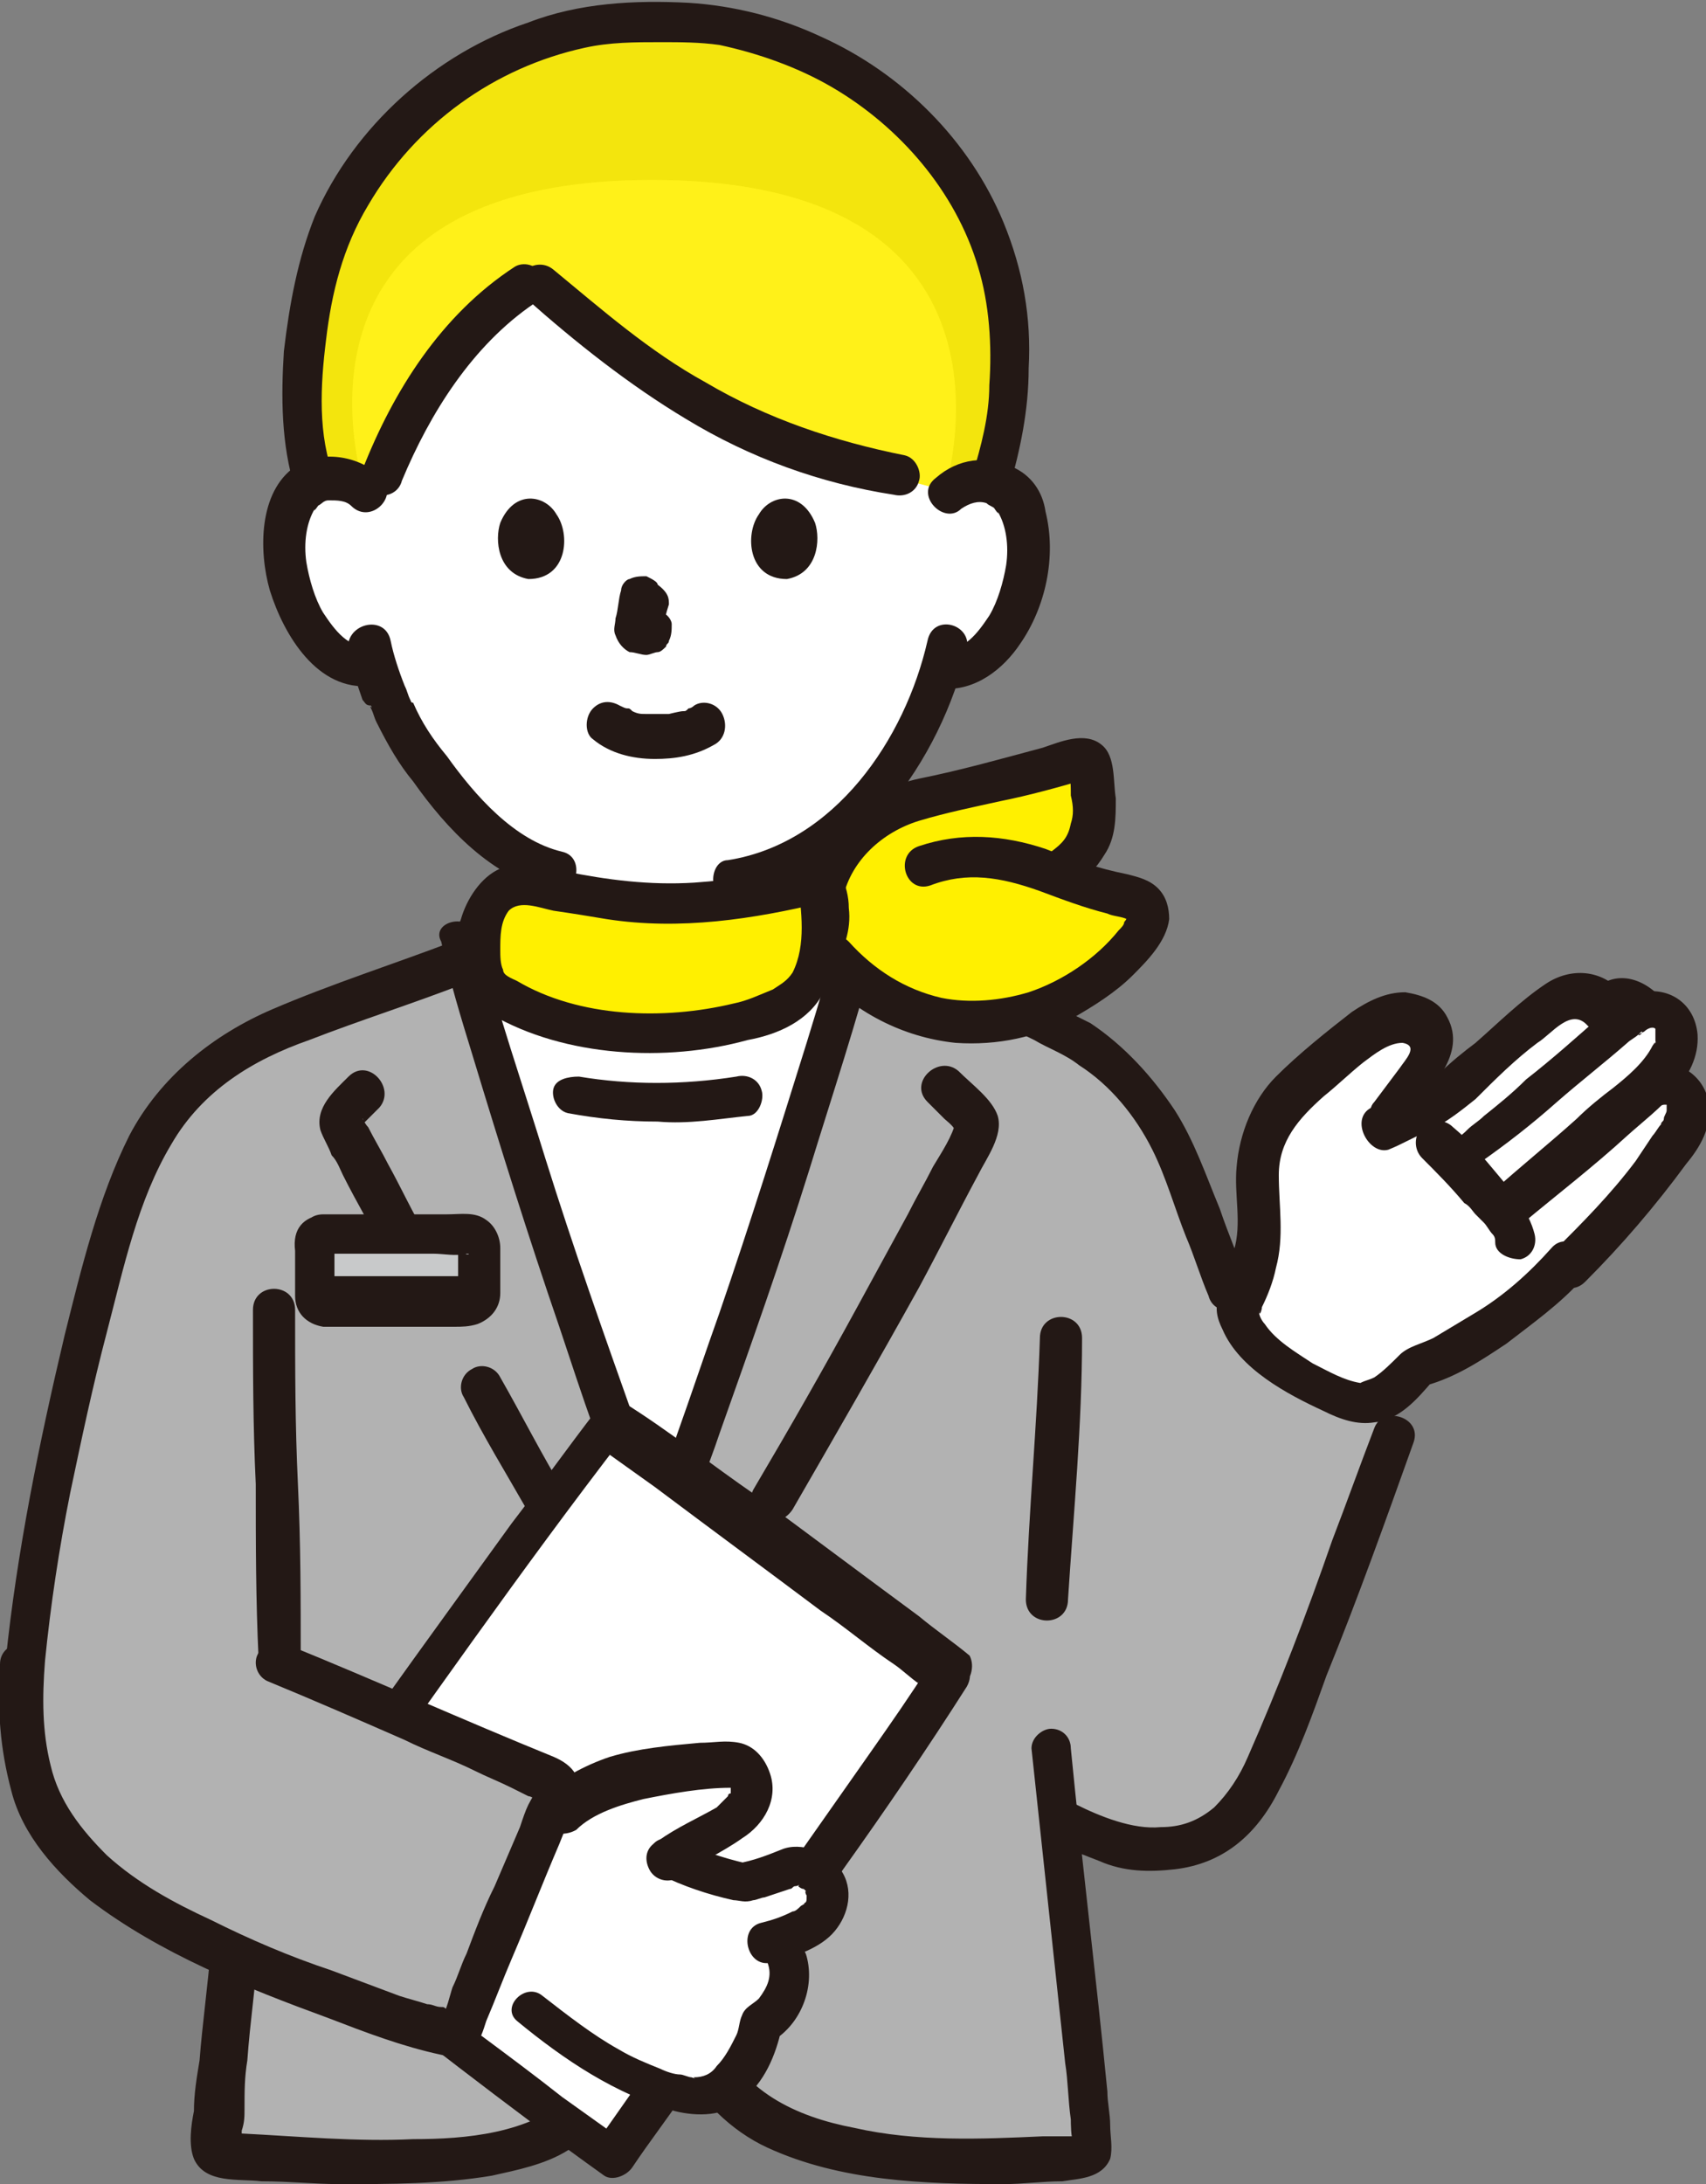 <?xml version="1.0" encoding="utf-8"?>
<!-- Generator: Adobe Illustrator 27.1.1, SVG Export Plug-In . SVG Version: 6.00 Build 0)  -->
<svg version="1.1" id="レイヤー_1" xmlns="http://www.w3.org/2000/svg" xmlns:xlink="http://www.w3.org/1999/xlink" x="0px"
	 y="0px" viewBox="0 0 60.7 77.7" style="enable-background:new 0 0 60.7 77.7;" xml:space="preserve">
<rect x="0" y="0" width="60.7" height="77.7" fill="#808080" stroke="none"/>
<style type="text/css">
	.st0{fill:#FFFFFF;}
	.st1{fill:#231815;}
	.st2{fill:#B2B2B2;}
	.st3{opacity:0.9;fill:#FFF000;}
	.st4{fill:#C8C9CA;}
	.st5{fill:#FFF000;}
</style>
<g>
	<path class="st0" d="M20.5,47.1c1.1,3.2,2.1,6,2.7,7.2h0.4c1.3-2.8,5.2-14.6,6.6-19.6c-0.4-0.2-0.8-0.4-1.3-0.5
		c-0.1,0.7-0.4,1.2-0.9,1.5c-0.9,0.6-2.6,1.1-4.8,1.1c-1.7,0-3.7-0.3-5.3-1.2c-0.2-0.1-0.3-0.2-0.5-0.3c-0.6-0.4-0.4-1.2-0.5-1.6
		c0,0-0.3,0-0.7,0C17,36.2,18.8,42.1,20.5,47.1L20.5,47.1z"/>
	<path class="st0" d="M13,17.5c-0.3-0.3-0.8-0.4-1.2-0.4c-0.8,0-1.2,0.5-1.4,0.8c-0.5,0.8-0.4,2.3-0.1,3.2c0.2,0.6,0.6,1.6,1.4,2.3
		c0.4,0.3,0.9,0.5,1.4,0.4c0,0,0,0,0.1,0c0.2,0.5,0.4,1,0.5,1.3c0.4,1,2.4,4.4,4.9,5.7c0,0.4,0,0.7,0,0.7c1.8,0.3,2.8,0.6,4.4,0.7
		c1.7,0.1,3.7-0.2,4.9-0.5c0,0,0-0.4,0-0.9c1.2-0.5,2.2-1.4,3.2-2.6c1.2-1.5,1.9-3.1,2.3-4.4c0.5,0.1,1.1-0.1,1.5-0.4
		c0.9-0.7,1.2-1.7,1.4-2.3c0.3-0.9,0.3-2.4-0.1-3.2c-0.2-0.3-0.5-0.7-1.4-0.8c-0.4,0-0.8,0.1-1.2,0.4c0,0,3.6-11.1-10.4-11.1
		S13,17.5,13,17.5L13,17.5z"/>
	<path class="st1" d="M32.4,36.1c-0.3-0.1-0.6-0.3-1-0.4c-0.5-0.2-1-0.4-1.4-0.7c-0.4-0.2-0.8-0.3-1.1-0.5c0,0-0.1,0-0.1-0.1
		c0,0-0.1,0,0.1,0c0.2,0.1,0,0,0,0c-0.1,0-0.2-0.1-0.3-0.1c-0.4-0.2-0.7-0.5-0.9-0.8c-0.2-0.3-0.2-0.7-0.3-1.1
		c-0.1-0.5-0.2-1.1-0.2-1.6c0-0.4,0.4-0.8,0.7-0.7c0.4,0,0.7,0.3,0.7,0.7c0.1,0.6,0.2,1.3,0.3,2c0,0.1-0.1-0.1,0,0c0,0,0,0.1,0,0.1
		c0.1,0.1-0.1,0,0,0c0,0,0.1,0.1,0.1,0.1c-0.1-0.1-0.1,0,0,0c0,0,0.1,0,0.1,0.1c0,0,0.2,0.1,0.1,0.1c-0.1,0,0.1,0,0.1,0
		c0.1,0,0.1,0.1,0.2,0.1c0,0,0,0,0,0c0,0,0.1,0,0.1,0.1c0.8,0.4,1.6,0.7,2.4,1.1c0.2,0.1,0.4,0.2,0.6,0.3c0.1,0,0.1,0.1,0.2,0.1
		c0.2,0.1-0.2-0.1,0,0c0.4,0.1,0.7,0.5,0.5,0.9C33.2,35.9,32.8,36.2,32.4,36.1L32.4,36.1L32.4,36.1z"/>
	<path class="st1" d="M19.3,30.7c0,0.5-0.1,1-0.2,1.5c0,0.3-0.1,0.5-0.1,0.8c-0.1,0.3-0.3,0.7-0.5,0.9c-0.1,0.1-0.3,0.3-0.5,0.3
		c-0.1,0.1-0.2,0.1-0.4,0.2c-0.2,0.1,0.2-0.1,0.1,0c-0.7,0.4-1.4,0.7-2.2,1c-0.3,0.2-0.7,0.3-1,0.5c-0.4,0.2-0.8-0.2-0.9-0.5
		c-0.1-0.4,0.1-0.8,0.5-0.9c-0.4,0.2,0,0,0.1,0c0.2-0.1,0.3-0.1,0.5-0.2c0.4-0.2,0.8-0.4,1.3-0.6c0.3-0.2,0.6-0.3,1-0.5
		c0,0,0.1,0,0.1,0c0,0,0,0,0,0c0.1,0,0.1-0.1,0.2-0.1c0,0,0.1-0.1,0,0c0.1,0,0.1-0.1,0.2-0.1c0,0,0.1-0.1,0,0c-0.1,0.1,0,0,0,0
		c0,0,0,0,0.1-0.1c0.1-0.1,0,0,0,0c0,0,0.1-0.2,0.1-0.2c0-0.1,0,0.1,0,0.1c0,0,0-0.1,0-0.1c0-0.1,0-0.1,0-0.2c0-0.1,0-0.3,0.1-0.4
		c0-0.2,0.1-0.4,0.1-0.6c0-0.1,0-0.1,0-0.2c0-0.1,0-0.3,0-0.4c0-0.4,0.3-0.8,0.7-0.7C18.9,30,19.3,30.3,19.3,30.7L19.3,30.7
		L19.3,30.7z"/>
	<path class="st2" d="M49.6,51.1c-1.1,3.1-3,8.3-4.5,11.6c-0.2,0.6-0.5,1.2-0.9,1.7c-0.5,0.7-1.3,1.2-2.2,1.3
		c-0.8,0.1-1.6,0.2-2.4-0.1c-0.3-0.2-1.4-0.6-1.7-0.7c0,0,0,0-0.1,0c0.4,3.8,1,9.5,1.2,11.5c0,0.2-0.2,0.5-0.4,0.5
		C36.3,77,33,77,31,76.7c-1.8-0.3-3.3-0.9-4.1-1.5c-1.2-0.9-1.8-1.9-2.2-3.1c-0.1-0.5-0.4-1.9-0.7-3.2c0-0.3-0.4-0.3-0.5,0
		c-0.2,1.4-0.5,2.9-0.7,3.3c-0.4,1.3-1.1,2.2-2.1,3.1c-1,0.8-2.1,1.1-3.6,1.4c-2.3,0.4-6.6,0.1-8.9-0.1c-0.2,0-0.4-0.2-0.4-0.4
		C8,74.3,8.2,72.3,8.4,70c-1.6-0.7-3.8-1.8-5.3-3c-1.2-1-2.1-2.4-2.4-3.4c-0.4-1.5-0.6-2.3-0.3-4.3c0.5-3.6,2-9.2,3-12.5
		c0.5-1.6,1-3.6,1.7-5.5c0.8-1.9,1.3-2.4,2.2-3c0.3-0.3,1.5-1,1.9-1.2c1.6-0.8,5.3-2.1,6.8-2.6c0,0,0.3-0.2,0.7-0.4
		c1.3,4.8,5.4,17.2,6.8,20.1h0.4c1.4-3,5.6-15.7,6.8-20.3c2,0.6,5,1.8,7.9,3.3c0.5,0.2,1.2,0.7,1.8,1.3c0.9,0.9,1.7,2.4,2.2,3.9
		c0.4,1.2,1.5,4,1.5,4L49.6,51.1L49.6,51.1z"/>
	<path class="st3" d="M33.8,17.5c0.3-0.3,0.8-0.4,1.2-0.4c0.1,0,0.2,0,0.3,0c0.2-0.6,0.5-1.8,0.5-1.8c0.3-1.2,0.3-3.7,0-5.1
		c-1.1-5.4-6.6-9.7-12.3-9.4c-1.7-0.1-3.4,0.2-5,0.9c-2.8,1.2-5.1,3.3-6.4,6c-0.3,0.6-0.5,1.2-0.7,1.9c-0.1,0.2-0.1,0.4-0.2,0.6
		c-0.3,1.7-0.8,5,0,7.1c0.2-0.1,0.4-0.1,0.7-0.1c0.5,0,1.1,0.2,1.4,0.8c0.1-0.8,1.3-3.2,1.9-4.1c0.6-1.1,2.3-3,3.8-3.8
		c3.7,3.1,7.2,6.1,13.3,7L33.8,17.5L33.8,17.5z"/>
	<path class="st1" d="M34.6,16.9c0.3-1,0.6-2.1,0.6-3.2c0.1-1.4,0-2.9-0.4-4.2c-0.8-2.7-2.8-5-5.2-6.4c-1.2-0.7-2.6-1.2-4-1.5
		c-0.7-0.1-1.4-0.1-2.1-0.1c-0.9,0-1.8,0-2.7,0.2c-3.2,0.7-6,2.7-7.7,5.6c-0.9,1.5-1.3,3.1-1.5,4.8c-0.2,1.6-0.3,3.4,0.3,4.9
		c0.3,0.9-1.1,1.3-1.4,0.4c-0.5-1.6-0.5-3.3-0.4-4.9c0.2-1.7,0.5-3.3,1.1-4.8c1.4-3.2,4.3-5.8,7.6-6.9c1.8-0.7,3.8-0.8,5.7-0.7
		c1.6,0.1,3.2,0.5,4.7,1.2c2.9,1.3,5.3,3.7,6.5,6.6c0.7,1.7,1,3.4,0.9,5.2c0,1.5-0.3,2.9-0.7,4.3C35.8,18.3,34.3,17.9,34.6,16.9
		L34.6,16.9L34.6,16.9z"/>
	<path class="st1" d="M19,10.8c-2.2,1.5-3.7,3.9-4.7,6.3c-0.1,0.4-0.5,0.6-0.9,0.5c-0.4-0.1-0.7-0.5-0.5-0.9
		c1.1-2.8,2.8-5.5,5.4-7.2c0.3-0.2,0.8-0.1,1,0.3C19.5,10.1,19.3,10.5,19,10.8L19,10.8L19,10.8z"/>
	<path class="st1" d="M19.7,9.6c1.7,1.4,3.4,2.9,5.4,4c2.2,1.3,4.6,2.1,7.1,2.6c0.4,0.1,0.6,0.6,0.5,0.9c-0.1,0.4-0.5,0.6-0.9,0.5
		c-2.6-0.4-5.1-1.3-7.4-2.7c-2-1.2-3.9-2.7-5.7-4.3C17.9,10,19,9,19.7,9.6L19.7,9.6L19.7,9.6z"/>
	<path class="st1" d="M33.3,17c0.8-0.7,1.8-0.8,2.7-0.4c0.7,0.3,1.1,0.9,1.2,1.6c0.4,1.6,0,3.4-0.9,4.7c-0.6,0.9-1.6,1.7-2.8,1.6
		c-0.4-0.1-0.7-0.3-0.7-0.7c0-0.4,0.3-0.8,0.7-0.7c0.8,0.1,1.3-0.6,1.7-1.2c0.3-0.5,0.5-1.2,0.6-1.8c0.1-0.7,0-1.4-0.3-1.9
		c0.1,0.2-0.2-0.2-0.1-0.1c-0.1-0.1-0.2-0.1-0.3-0.2c-0.3-0.1-0.6,0-0.9,0.2C33.6,18.7,32.5,17.6,33.3,17L33.3,17L33.3,17z"/>
	<path class="st1" d="M12.5,18c-0.2-0.2-0.5-0.2-0.8-0.2c-0.2,0-0.2,0.1-0.4,0.2c0.1-0.1-0.2,0.3-0.1,0.1c-0.3,0.5-0.4,1.2-0.3,1.9
		c0.1,0.6,0.3,1.3,0.6,1.8c0.4,0.6,0.9,1.3,1.7,1.2c0.4-0.1,0.7,0.4,0.7,0.7c0,0.4-0.3,0.7-0.7,0.7c-1.9,0.2-3.1-1.8-3.6-3.4
		c-0.4-1.4-0.4-3.5,0.9-4.4c0.9-0.6,2.2-0.4,3,0.3C14.3,17.6,13.2,18.7,12.5,18L12.5,18L12.5,18z"/>
	<path class="st1" d="M13.9,22.8c0.1,0.5,0.3,1.1,0.5,1.6c0.1,0.2,0.1,0.3,0.2,0.5c0.1,0.2-0.1-0.1,0,0c0,0,0,0.1,0.1,0.1
		c0.3,0.7,0.7,1.3,1.2,1.9c1,1.4,2.4,3,4.1,3.4c0.9,0.2,0.5,1.7-0.4,1.4c-2.1-0.5-3.7-2.2-4.9-3.9c-0.5-0.6-0.9-1.3-1.3-2.1
		c-0.1-0.2-0.1-0.3-0.2-0.5c-0.1-0.2,0.1,0.1,0-0.1C13,25.1,13,25,12.9,24.9c-0.2-0.6-0.4-1.1-0.5-1.7
		C12.2,22.2,13.7,21.8,13.9,22.8L13.9,22.8L13.9,22.8z"/>
	<path class="st1" d="M34.4,23.1c-0.9,3.9-3.9,8.2-8.1,8.9c-0.4,0.1-0.8-0.1-0.9-0.5c-0.1-0.4,0.1-0.9,0.5-0.9
		c3.8-0.6,6.3-4.3,7.1-7.8C33.2,21.8,34.6,22.2,34.4,23.1L34.4,23.1L34.4,23.1z"/>
	<path class="st1" d="M25.4,26.5c-0.7,0.4-1.4,0.5-2.1,0.5c-0.8,0-1.6-0.2-2.2-0.7c-0.3-0.2-0.3-0.8,0-1.1c0.3-0.3,0.7-0.3,1.1,0
		c-0.3-0.2,0,0,0.1,0c0.1,0,0.2,0.1,0,0c0.1,0,0.1,0,0.2,0.1c0.2,0.1,0.3,0.1,0.5,0.1c-0.1,0-0.1,0,0,0c0,0,0.1,0,0.1,0
		c0.1,0,0.2,0,0.3,0c0.1,0,0.2,0,0.3,0c0,0,0.1,0,0.1,0c0,0,0.1,0,0.1,0c0.1,0,0,0-0.1,0c0,0,0.4-0.1,0.5-0.1c0.1,0,0.1,0,0.2-0.1
		c0.2-0.1-0.2,0.1,0,0c0.1,0,0.2-0.1,0.2-0.1c0.3-0.2,0.8-0.1,1,0.3C25.9,25.8,25.8,26.3,25.4,26.5L25.4,26.5L25.4,26.5z"/>
	<path class="st1" d="M23.8,21.5c-0.1,0.3-0.2,0.7-0.2,1c0-0.1,0-0.1,0-0.2c0,0,0,0.1,0,0.1c0-0.1,0-0.1,0-0.2c0,0,0,0,0,0.1
		c0-0.1-0.1-0.1-0.1-0.2c0,0,0,0,0,0c0-0.1-0.1-0.1-0.1-0.2c0,0,0,0,0,0c-0.1,0-0.1-0.1-0.2-0.1c0,0,0.1,0,0.1,0
		c-0.1,0-0.1-0.1-0.2-0.1c0,0,0.1,0,0.1,0c-0.1,0-0.1,0-0.2,0c0,0,0.1,0,0.1,0c-0.1,0-0.1,0-0.2,0c0,0,0.1,0,0.1,0
		c0.1,0,0.2,0,0.3,0c0.1,0,0.2,0,0.3,0.1c0.2,0.1,0.3,0.3,0.3,0.4c0,0.2,0,0.4-0.1,0.6c0,0.1-0.1,0.1-0.1,0.2
		c-0.1,0.1-0.2,0.2-0.3,0.2c-0.1,0-0.3,0.1-0.4,0.1c-0.2,0-0.4-0.1-0.6-0.1c-0.2-0.1-0.4-0.3-0.5-0.6c-0.1-0.2,0-0.4,0-0.6
		c0.1-0.3,0.1-0.7,0.2-1c0-0.2,0.2-0.4,0.3-0.4c0.2-0.1,0.4-0.1,0.6-0.1c0.2,0.1,0.4,0.2,0.4,0.3C23.8,21.1,23.8,21.3,23.8,21.5
		L23.8,21.5L23.8,21.5z"/>
	<path class="st1" d="M29,18.6c0.2,0.6,0.1,1.8-1,2c-1.4,0-1.5-1.6-1-2.3C27.4,17.6,28.5,17.4,29,18.6L29,18.6z"/>
	<path class="st1" d="M17.8,18.6c-0.2,0.6-0.1,1.8,1,2c1.4,0,1.5-1.6,1-2.3C19.4,17.6,18.3,17.4,17.8,18.6L17.8,18.6z"/>
	<path class="st1" d="M20.6,38.3c1.8,0.3,3.7,0.3,5.6,0c0.4-0.1,0.8,0.1,0.9,0.5c0.1,0.3-0.1,0.9-0.5,0.9c-1,0.1-2.1,0.3-3.2,0.2
		c-1.1,0-2.1-0.1-3.2-0.3c-0.4-0.1-0.6-0.6-0.5-0.9C19.8,38.4,20.2,38.3,20.6,38.3L20.6,38.3L20.6,38.3z"/>
	<path class="st1" d="M38.5,47.6c0,3.1-0.3,6.2-0.5,9.3c0,1-1.5,1-1.5,0c0.1-3.1,0.4-6.2,0.5-9.3C37,46.6,38.5,46.6,38.5,47.6
		L38.5,47.6L38.5,47.6z"/>
	<path class="st1" d="M17,33.3c0.7,2.7,1.6,5.3,2.4,7.9c1,3.2,2.1,6.3,3.2,9.4c0.2,0.7,0.5,1.3,0.7,2c0.1,0.3,0.2,0.5,0.3,0.7
		c0.1,0.2-0.1-0.1,0,0c0,0.1,0,0.1,0.1,0.2c0,0.1,0.1,0.2,0.1,0.3c-0.2-0.1-0.4-0.2-0.6-0.4c0.1,0,0.3,0,0.4,0
		c-0.2,0.1-0.4,0.2-0.6,0.4c0.1-0.2,0.2-0.3,0.2-0.5c-0.1,0.2,0-0.1,0.1-0.2c0.1-0.1,0.1-0.3,0.2-0.4c0.2-0.6,0.4-1.1,0.6-1.7
		c0.5-1.4,1-2.9,1.5-4.3c1.1-3.2,2.1-6.4,3.1-9.6c0.4-1.3,0.8-2.6,1.1-3.9c0.2-0.9,1.7-0.5,1.4,0.4c-0.7,2.7-1.6,5.4-2.4,8
		c-1,3.2-2.1,6.3-3.2,9.4c-0.4,1.2-0.9,2.4-1.4,3.5c-0.1,0.2-0.4,0.4-0.6,0.4c-0.1,0-0.3,0-0.4,0c-0.2,0-0.5-0.1-0.6-0.4
		c-1.1-2.4-1.9-4.9-2.7-7.3c-1.1-3.2-2.1-6.4-3.1-9.7c-0.4-1.3-0.8-2.6-1.1-4C15.3,32.8,16.7,32.4,17,33.3L17,33.3L17,33.3z"/>
	<path class="st1" d="M26.8,53c1.3-2.2,2.5-4.3,3.7-6.5c0.6-1.1,1.2-2.2,1.8-3.3c0.3-0.6,0.6-1.1,0.9-1.7c0.3-0.5,0.7-1.1,0.8-1.6
		c0,0.1,0,0.3,0,0.4c0-0.2-0.3-0.4-0.4-0.5c-0.2-0.2-0.4-0.4-0.6-0.6c-0.7-0.7,0.4-1.7,1.1-1.1c0.5,0.5,1.2,1,1.4,1.6
		c0.2,0.7-0.4,1.5-0.7,2.1c-0.7,1.3-1.4,2.7-2.1,4c-1.5,2.7-3,5.3-4.5,7.9C27.6,54.6,26.4,53.8,26.8,53L26.8,53L26.8,53z"/>
	<path class="st1" d="M13.8,44.8c-0.5-1-1.1-2-1.6-3c-0.1-0.2-0.2-0.5-0.4-0.7c-0.1-0.3-0.3-0.6-0.4-0.9c-0.2-0.8,0.5-1.4,1-1.9
		c0.7-0.7,1.7,0.4,1.1,1.1c-0.2,0.2-0.4,0.4-0.6,0.6c-0.2,0.2,0.1-0.2,0-0.2c0,0,0.1,0.2,0.2,0.3c0.2,0.4,0.5,0.9,0.7,1.3
		c0.5,0.9,0.9,1.8,1.4,2.6c0.2,0.4,0.1,0.8-0.3,1C14.5,45.2,14,45.1,13.8,44.8L13.8,44.8L13.8,44.8z"/>
	<path class="st1" d="M18.8,53.8c-0.8-1.4-1.6-2.7-2.3-4.1c-0.2-0.3-0.1-0.8,0.3-1c0.3-0.2,0.8-0.1,1,0.3c0.8,1.4,1.5,2.8,2.3,4.1
		c0.2,0.3,0.1,0.8-0.3,1C19.5,54.2,19.1,54.1,18.8,53.8L18.8,53.8L18.8,53.8z"/>
	<path class="st1" d="M9.2,69.2c-0.1,1.4-0.3,2.7-0.4,4.1c-0.1,0.6-0.1,1.1-0.1,1.7c0,0.3,0,0.5-0.1,0.8c0,0.1,0,0.4,0,0.4
		c-0.3-0.2-0.4-0.3-0.2-0.3c0.1,0,0.1,0,0.2,0c2,0.1,4.1,0.3,6.1,0.2c1.9,0,4.1-0.2,5.6-1.5c0.8-0.7,1.5-1.6,1.8-2.6
		c0.3-1,0.5-2,0.6-3c0.1-0.6,0.5-1.2,1.2-1.1c0.7,0.2,0.8,0.8,0.9,1.4c0.2,1,0.3,2.1,0.7,3c0.9,2.1,2.8,3,4.9,3.4
		c2.2,0.5,4.5,0.4,6.7,0.3c0.2,0,0.5,0,0.7,0c0.1,0,0.3,0,0.4,0c0,0,0.1,0,0.1,0c0.2,0,0.2,0-0.1,0.2c-0.1-0.1-0.1-0.7-0.1-0.8
		c-0.1-0.7-0.1-1.4-0.2-2c-0.4-3.7-0.8-7.5-1.2-11.2c0-0.4,0.4-0.7,0.7-0.7c0.4,0,0.7,0.3,0.7,0.7c0.4,4.1,0.9,8.1,1.3,12.2
		c0,0.4,0.1,0.8,0.1,1.2c0,0.4,0.1,0.8,0,1.2c-0.3,0.7-1.1,0.7-1.7,0.8c-0.7,0-1.4,0.1-2.1,0.1c-2.8,0-5.8-0.1-8.4-1.3
		c-1.3-0.6-2.4-1.7-3.1-3c-0.3-0.6-0.5-1.2-0.6-1.9c-0.1-0.4-0.2-0.8-0.2-1.2c-0.1-0.4-0.1-1-0.3-1.4c0.1,0.1,0.1,0.2,0.2,0.3
		c0,0,0.1,0.1,0.1,0.1c0.1,0,0.3,0,0.4,0c0,0,0.1-0.1,0.1-0.1c0.1-0.1,0.1-0.2,0.2-0.3c-0.2,0.5-0.2,1.1-0.3,1.6
		c-0.1,0.5-0.2,1-0.3,1.5c-0.2,0.8-0.6,1.7-1.1,2.4c-0.6,0.8-1.3,1.6-2.2,2.1c-0.8,0.5-1.8,0.7-2.7,0.9c-1.8,0.3-3.6,0.3-5.4,0.3
		c-0.9,0-1.8-0.1-2.8-0.1c-0.8-0.1-2,0.1-2.4-0.8c-0.2-0.5-0.1-1.2,0-1.7c0-0.6,0.1-1.2,0.2-1.8c0.1-1.3,0.3-2.7,0.4-4
		c0-0.4,0.3-0.7,0.7-0.7C8.8,68.4,9.3,68.8,9.2,69.2L9.2,69.2L9.2,69.2z"/>
	<path class="st4" d="M11.5,44c0.8,0,3,0,5.2,0c0.2,0,0.4,0.2,0.4,0.4v1.6c0,0.2-0.2,0.4-0.4,0.4c-0.8,0-3,0-5.2,0
		c-0.2,0-0.4-0.2-0.4-0.4v-1.6C11.1,44.1,11.2,44,11.5,44L11.5,44z"/>
	<path class="st1" d="M11.5,43.2c1.5,0,2.9,0,4.4,0c0.5,0,1-0.1,1.4,0.2c0.3,0.2,0.5,0.6,0.5,1c0,0.4,0,0.8,0,1.2c0,0.1,0,0.2,0,0.4
		c0,0.5-0.3,0.9-0.8,1.1c-0.3,0.1-0.6,0.1-0.8,0.1c-0.3,0-0.6,0-0.9,0c-0.9,0-1.7,0-2.6,0c-0.4,0-0.8,0-1.2,0c-0.6-0.1-1-0.5-1-1.1
		c0-0.4,0-0.8,0-1.2c0-0.1,0-0.3,0-0.4C10.4,43.7,10.8,43.3,11.5,43.2c0.4,0,0.7,0.4,0.7,0.7c0,0.4-0.3,0.7-0.7,0.7
		c0.2,0,0.4-0.3,0.4-0.4c0,0,0,0.1,0,0.1c0,0.2,0,0.3,0,0.5c0,0.2,0,0.3,0,0.5c0,0.1,0,0.3,0,0.4c0,0.1-0.1-0.2-0.1-0.2
		c-0.1,0-0.2-0.1-0.3-0.1c0.1,0,0.2,0,0.2,0s0.2,0,0.2,0c0.4,0,0.8,0,1.2,0c0.7,0,1.4,0,2.1,0c0.5,0,0.9,0,1.4,0c0,0,0.1,0,0.1,0
		c-0.1,0-0.2,0.1-0.3,0.1c0,0.1-0.1,0.2-0.1,0.3c0,0,0-0.1,0-0.1c0-0.1,0-0.3,0-0.4c0-0.3,0-0.7,0-1c0,0,0-0.1,0-0.1c0,0,0,0,0,0
		c0-0.1,0,0,0.1,0.3c0.2,0.2,0.4,0.1,0.2,0.1c-0.4,0.1-0.8,0-1.2,0c-1.3,0-2.6,0-3.9,0C10.5,44.7,10.5,43.2,11.5,43.2L11.5,43.2z"/>
	<path class="st1" d="M50.3,51.3c-1,2.8-2,5.6-3.1,8.3c-0.5,1.4-1,2.8-1.7,4.1c-0.8,1.6-2,2.6-3.7,2.8c-0.9,0.1-1.8,0.1-2.7-0.3
		c-0.5-0.2-1.1-0.4-1.6-0.7c-0.9-0.4-0.1-1.7,0.8-1.3c0.8,0.4,2,0.9,3,0.8c0.7,0,1.3-0.2,1.9-0.7c0.5-0.5,0.9-1.1,1.2-1.8
		c1.1-2.5,2.1-5.1,3-7.7c0.5-1.3,1-2.7,1.5-4C49.2,50,50.6,50.4,50.3,51.3L50.3,51.3L50.3,51.3z"/>
	<path class="st0" d="M44.4,45.7c0.2-0.6,0.4-1.2,0.4-1.7c0-0.8,0-1.2-0.1-1.9c0-0.6,0.1-1.3,0.4-1.7c0.2-0.5,0.6-1,1-1.3
		c1-0.9,1.7-1.6,2.8-2.4c0.3-0.2,0.7-0.3,1.1-0.3c0.4,0,0.8,0.3,0.9,0.6c0.1,0.5-0.2,1-0.5,1.3c-0.4,0.5-0.5,0.7-0.9,1.2
		c0,0-0.2,0.3-0.4,0.5c0.1,0,0.1-0.1,0.1-0.1c0.4-0.2,1.9-0.9,2.2-1.1c1.3-1.1,2.4-2.2,3.8-3.2c0.3-0.3,0.7-0.4,1.1-0.4
		c0.4,0,0.6,0.2,0.9,0.5c0.3-0.5,0.8-0.4,1.2-0.1c0,0,0.2,0.2,0.3,0.5c0.3,0,0.5,0,0.7,0.2c0.3,0.3,0.3,1,0.2,1.2
		c-0.2,0.5-0.5,0.8-0.8,1.1c0.1,0,0.1,0,0.1,0c0.4-0.1,0.8,0,1,0.3c0.3,0.4,0.1,1.2-0.1,1.4c-1.2,1.8-2.5,3.3-4,4.8
		c-1.3,1.5-3.8,3.2-5.3,3.7c-0.3,0.3-1,1.3-1.9,1.4c-0.7,0.1-4.4-1.7-4.5-3.4C44.1,46.5,44.3,46.1,44.4,45.7L44.4,45.7z"/>
	<path class="st1" d="M48.9,39.2c0.3-0.4,0.6-0.8,0.9-1.2c0.2-0.3,0.7-0.8,0.1-0.9c-0.5,0-1,0.4-1.4,0.7c-0.5,0.4-0.9,0.8-1.4,1.2
		c-0.9,0.8-1.6,1.6-1.6,2.8c0,1.1,0.2,2.2-0.1,3.3c-0.1,0.5-0.3,1-0.5,1.4c0,0.1-0.1,0.4-0.1,0.1c0,0,0,0.1,0,0.1
		c0,0.1,0.1,0.3,0.2,0.4c0.4,0.6,1.1,1,1.7,1.4c0.6,0.3,1.1,0.6,1.7,0.7c0.1,0,0.2,0,0,0c0,0,0.1,0,0,0c0.2-0.1,0.3-0.1,0.5-0.2
		c0.3-0.2,0.6-0.5,0.9-0.8c0.3-0.3,0.8-0.4,1.2-0.6c0.5-0.3,1-0.6,1.5-0.9c1-0.6,1.9-1.4,2.7-2.3c0.6-0.7,1.7,0.3,1.1,1.1
		c-0.8,0.9-1.8,1.6-2.7,2.3c-0.9,0.6-1.8,1.2-2.9,1.5c0.1-0.1,0.2-0.1,0.3-0.2c-0.6,0.7-1.2,1.4-2.1,1.5c-0.6,0.1-1.2-0.1-1.8-0.4
		c-1.3-0.6-3-1.5-3.6-2.9c-0.2-0.4-0.3-0.8-0.1-1.2c0.2-0.5,0.4-1,0.5-1.6c0.3-1,0-2,0.1-3c0.1-1.2,0.6-2.4,1.4-3.2
		c0.8-0.8,1.8-1.6,2.7-2.3c0.6-0.4,1.2-0.7,1.9-0.7c0.6,0.1,1.2,0.3,1.5,0.9c0.7,1.3-0.6,2.5-1.3,3.4c-0.2,0.3-0.6,0.5-1,0.3
		C48.8,40.1,48.6,39.5,48.9,39.2L48.9,39.2L48.9,39.2z"/>
	<path class="st1" d="M48.8,39.4c0.6-0.3,1.1-0.5,1.7-0.8c0.1-0.1,0.3-0.1,0.4-0.2c0,0,0.2-0.1,0.1,0c-0.1,0.1,0.2-0.2,0.2-0.2
		c0.4-0.4,0.9-0.8,1.3-1.1c0.8-0.7,1.6-1.5,2.5-2.1c0.9-0.6,2-0.5,2.7,0.3c-0.4,0.1-0.8,0.1-1.2,0.2c0.6-0.9,1.6-0.9,2.4-0.2
		c0.7,0.6-0.3,1.7-1.1,1.1c-0.1-0.1-0.1,0-0.1-0.1c-0.2,0.4-0.8,0.5-1.2,0.2c-0.6-0.7-1.3,0.3-1.8,0.6c-0.8,0.6-1.5,1.3-2.2,2
		c-0.5,0.4-1,0.8-1.6,1.1c-0.5,0.2-1,0.5-1.5,0.7C48.7,41.1,48,39.8,48.8,39.4L48.8,39.4L48.8,39.4z"/>
	<path class="st1" d="M51.8,40.5C51.9,40.5,52.1,40.3,51.8,40.5c0.2-0.1,0.3-0.2,0.4-0.3c0.2-0.2,0.4-0.3,0.6-0.5
		c0.5-0.4,1-0.8,1.5-1.3c0.9-0.7,1.8-1.5,2.7-2.3c0.4-0.3,0.8-0.7,1.4-0.8c1-0.2,1.9,0.4,2,1.5c0.1,1.6-1.5,2.7-2.5,3.6
		c-1.2,1.1-2.5,2.1-3.7,3.1c-0.3,0.3-0.8,0.3-1.1,0c-0.3-0.3-0.3-0.8,0-1.1c1-0.9,2-1.7,3-2.6c0.4-0.4,0.9-0.8,1.3-1.1
		c0.5-0.4,1.1-0.9,1.4-1.5c0.2-0.3,0,0.1,0.1-0.1c0.1-0.2,0,0.1,0-0.1c0-0.1,0-0.3,0-0.4c0,0,0,0,0,0c-0.1-0.1-0.3,0-0.4,0.1
		c0,0-0.2,0.1-0.2,0.1c0,0.1,0.2-0.1,0.1-0.1c0,0-0.1,0.1-0.1,0.1c-0.1,0.1-0.3,0.2-0.4,0.3c-0.8,0.7-1.7,1.4-2.5,2.1
		c-0.9,0.8-1.8,1.5-2.8,2.2c-0.3,0.2-0.8,0.1-1-0.3C51.4,41.2,51.5,40.8,51.8,40.5L51.8,40.5L51.8,40.5z"/>
	<path class="st1" d="M58.7,37.9c1-0.3,2,0.4,2.1,1.4c0.1,0.8-0.3,1.5-0.8,2.1c-1.1,1.5-2.3,2.9-3.6,4.2c-0.7,0.7-1.7-0.4-1.1-1.1
		c1-1,2-2,2.9-3.2c0.2-0.3,0.4-0.6,0.6-0.9c0.1-0.1,0.2-0.3,0.3-0.4c0-0.1,0.1-0.1,0.1-0.2c0.1-0.1,0,0.1,0,0c0-0.1,0.1-0.2,0.1-0.3
		c0,0.1,0-0.3,0-0.2c0,0,0-0.1,0,0c0,0-0.1-0.1,0,0c0,0,0,0-0.1,0C58.1,39.6,57.7,38.2,58.7,37.9L58.7,37.9L58.7,37.9z"/>
	<path class="st1" d="M53.2,44.2c0-0.1,0-0.2-0.1-0.3c0,0,0-0.1,0,0c0,0.1,0,0,0,0c-0.1-0.1-0.2-0.3-0.3-0.4c0,0-0.1-0.1-0.1-0.1
		c-0.1-0.1,0.1,0.1,0,0c-0.1-0.1-0.1-0.1-0.2-0.2c-0.1-0.1-0.2-0.3-0.4-0.4c-0.5-0.6-1-1.1-1.5-1.6c-0.3-0.3-0.3-0.8,0-1.1
		c0.3-0.3,0.8-0.3,1.1,0c0.6,0.5,1.1,1.1,1.6,1.7c0.5,0.6,1.1,1.3,1.3,2.1c0.1,0.4-0.1,0.8-0.5,0.9C53.7,44.8,53.2,44.6,53.2,44.2
		L53.2,44.2L53.2,44.2z"/>
	<path class="st1" d="M30,33c1.5,0.4,2.9,0.9,4.3,1.4c0.9,0.3,1.7,0.7,2.6,1.1c0.7,0.3,1.3,0.6,1.9,0.9c1.2,0.8,2.2,1.9,3,3.1
		c0.7,1.1,1.1,2.3,1.6,3.5c0.3,0.9,0.7,1.8,1,2.7c0.1,0.4-0.2,0.8-0.5,0.9c-0.4,0.1-0.8-0.1-0.9-0.5c-0.3-0.7-0.5-1.4-0.8-2.1
		c-0.4-1-0.7-2.1-1.2-3.1c-0.6-1.2-1.5-2.3-2.6-3c-0.5-0.4-1.1-0.6-1.6-0.9c-0.8-0.4-1.6-0.7-2.4-1c-1.5-0.6-3.1-1.2-4.7-1.6
		C28.7,34.2,29.1,32.8,30,33L30,33L30,33z"/>
	<path class="st1" d="M16.5,35c-1.8,0.7-3.7,1.3-5.5,2c-2,0.7-3.8,1.8-4.9,3.7c-1.2,2-1.7,4.4-2.3,6.7c-0.5,1.9-0.9,3.8-1.3,5.7
		c-0.4,2-0.7,4-0.9,6c0,0.4-0.3,0.7-0.7,0.7c-0.4,0-0.8-0.3-0.7-0.7c0.4-3.9,1.2-7.8,2.1-11.6c0.6-2.4,1.2-4.9,2.3-7.1
		c1.1-2.1,3-3.6,5.1-4.5c2.1-0.9,4.3-1.6,6.4-2.4C17,33.2,17.4,34.6,16.5,35L16.5,35L16.5,35z"/>
	<path class="st1" d="M9.2,59c-0.1-2.1-0.1-4.1-0.1-6.2c-0.1-2.1-0.1-4.1-0.1-6.2c0-1,1.5-1,1.5,0c0,2.1,0,4.1,0.1,6.2
		c0.1,2.1,0.1,4.1,0.1,6.2C10.7,59.9,9.3,59.9,9.2,59L9.2,59L9.2,59z"/>
	<path class="st0" d="M33.6,59.6c-0.9-0.8-10.2-7.7-12.1-8.9c-4,5.2-10.9,15.1-12.1,16.9c1.6,1.3,10.3,7.9,12.2,9.3
		C23.4,74.5,31.7,62.7,33.6,59.6"/>
	<path class="st1" d="M33.1,60.2C33,60.1,33,60.1,32.9,60c-0.1,0-0.3-0.3-0.2-0.1c-0.3-0.2-0.6-0.5-0.9-0.7
		c-0.9-0.6-1.7-1.3-2.6-1.9c-2-1.5-3.9-2.9-5.9-4.4c-0.7-0.5-1.4-1-2.1-1.5c0.3-0.1,0.7-0.2,1-0.3c-3.7,4.8-7.1,9.7-10.6,14.6
		c-0.5,0.7-1,1.5-1.5,2.2c0-0.3-0.1-0.6-0.1-0.9c1.4,1.1,2.7,2.1,4.2,3.2c1.9,1.5,3.9,2.9,5.8,4.4c0.7,0.5,1.4,1,2.1,1.5
		c-0.3,0.1-0.7,0.2-1,0.3c3.3-4.7,6.6-9.4,9.9-14.1c0.7-1,1.4-2,2.1-3.1c0.5-0.8,1.8-0.1,1.3,0.8c-1.4,2.2-2.9,4.4-4.4,6.5
		c-1.8,2.7-3.7,5.3-5.6,7.9c-0.6,0.9-1.3,1.8-1.9,2.7c-0.2,0.3-0.7,0.5-1,0.3c-3.5-2.5-6.9-5.2-10.3-7.8c-0.7-0.5-1.4-1-2-1.6
		c-0.2-0.2-0.3-0.7-0.1-0.9c2.9-4.4,6-8.6,9.1-12.9c1-1.3,2-2.7,3-4c0.2-0.3,0.6-0.5,1-0.3c1.6,1,3.1,2.2,4.7,3.3
		c1.9,1.4,3.9,2.9,5.8,4.3c0.6,0.5,1.2,0.9,1.8,1.4C34.9,59.7,33.8,60.8,33.1,60.2L33.1,60.2L33.1,60.2z"/>
	<path class="st0" d="M19.8,64.4c0.6-0.6,1.1-0.7,2-1.1c0.4-0.1,1-0.2,1.4-0.3c0.6-0.1,1.1-0.2,1.7-0.2c0.8-0.1,1.3-0.1,1.6,0.2
		c0.2,0.2,0.3,0.4,0.2,0.7c-0.1,1.1-2,1.8-3,2.4c0.9,0.4,1.8,0.7,2.7,0.8c0.4-0.1,1.3-0.4,1.7-0.5c0.5-0.2,1.1,0.2,1.2,0.5
		c0.3,0.5,0.1,1.1-0.3,1.3c-0.2,0.2-0.4,0.3-0.6,0.4c0.2,0.6,0.1,1.2-0.1,1.6c-0.2,0.4-0.5,0.9-1,1.1c-0.3,1.1-0.6,1.8-1.4,2.6
		c-0.3,0.3-1.3,0.6-1.6,0.5c-2.7-0.6-4.8-2-6.9-3.8"/>
	<path class="st1" d="M24.1,65.5c0.8,0.3,1.6,0.6,2.5,0.8c-0.1,0-0.3,0-0.4,0c0.6-0.1,1.1-0.3,1.6-0.5c0.7-0.3,1.7,0.1,2.1,0.7
		c0.5,0.7,0.3,1.6-0.2,2.2c-0.5,0.6-1.4,0.9-2.2,1.1c-0.9,0.3-1.3-1.2-0.4-1.4c0.4-0.1,0.7-0.2,1.1-0.4c0.1,0,0.2-0.1,0.3-0.2
		c0,0,0.2-0.1,0.1-0.1c0.1,0,0.1-0.1,0.1-0.2c0-0.1,0-0.1,0,0c0-0.1,0-0.1,0-0.1c0,0.1-0.1-0.2,0-0.1c0,0,0,0,0,0c0,0.1,0,0.1,0,0
		c0.1,0.1-0.1-0.1-0.1-0.1c-0.1,0-0.2-0.1-0.2-0.1c0.1-0.1,0,0-0.1,0c-0.1,0-0.1,0.1-0.2,0.1c-0.3,0.1-0.6,0.2-0.9,0.3
		c-0.1,0-0.3,0.1-0.4,0.1c-0.3,0.1-0.5,0-0.7,0c-0.9-0.2-1.8-0.5-2.6-0.9c-0.4-0.2-0.5-0.7-0.3-1C23.3,65.4,23.8,65.3,24.1,65.5
		L24.1,65.5L24.1,65.5z"/>
	<path class="st1" d="M19.2,63.9c0.7-0.6,1.6-1.1,2.5-1.4c1-0.3,2.1-0.4,3.2-0.5c0.5,0,0.9-0.1,1.4,0c0.5,0.1,0.9,0.5,1.1,1.1
		c0.3,0.9-0.2,1.8-1,2.3c-0.7,0.5-1.6,0.9-2.3,1.4c-0.3,0.2-0.8,0.1-1-0.3c-0.2-0.4-0.1-0.8,0.3-1c0.7-0.5,1.4-0.8,2.1-1.2
		c0.1-0.1,0.2-0.2,0.3-0.3c0,0,0.1-0.1,0.1-0.1c0,0.1,0,0,0,0c0,0,0-0.1,0.1-0.1c0,0.1,0,0.1,0,0c0-0.2,0,0.2,0-0.1c0,0,0-0.1,0-0.1
		c0.1,0,0.1,0,0,0c0,0,0,0,0.1,0c0,0-0.1,0-0.1,0c0.1,0,0.1,0,0,0c-1,0-2.1,0.2-3.1,0.4c-0.8,0.2-1.8,0.5-2.4,1.1
		C19.6,65.6,18.6,64.6,19.2,63.9L19.2,63.9L19.2,63.9z"/>
	<path class="st2" d="M0.8,59.1c-0.2,2,0,2.9,0.3,4.3c0.3,1,1.2,2.4,2.4,3.4C5,67.9,7.1,69,8.6,69.7c2.9,1.2,5.6,2.1,7.4,2.7
		c0.2,0,0.3,0,0.4-0.2c0.2-0.5,0.5-1.2,0.8-2c0.9-2.3,2.2-5.3,2.7-6.5c0.1-0.2,0-0.4-0.2-0.4c-0.8-0.3-1.6-0.7-2.4-1
		c-2.5-1.1-5.2-2.2-7.4-3.1"/>
	<path class="st1" d="M1.6,59.1c-0.1,1.3-0.1,2.5,0.2,3.7c0.3,1.3,1.1,2.3,2,3.2c1.1,1,2.4,1.7,3.7,2.3c1.4,0.7,2.8,1.3,4.3,1.8
		c0.8,0.3,1.6,0.6,2.4,0.9c0.3,0.1,0.7,0.2,1,0.3c0.2,0,0.3,0.1,0.5,0.1c0.1,0,0.1,0,0.2,0.1c0.1,0,0.1,0,0.2,0c0.1,0,0.1,0-0.1,0
		c-0.1,0.1-0.2,0.2-0.3,0.3c0.2-0.3,0.3-0.8,0.4-1.1c0.2-0.4,0.3-0.8,0.5-1.2c0.3-0.8,0.6-1.6,1-2.4c0.3-0.7,0.6-1.4,0.9-2.1
		c0.1-0.3,0.2-0.6,0.3-0.8c0.1-0.2,0.3-0.5,0.3-0.6c0,0.1,0.1,0.3,0.1,0.4c0.2,0.1,0.1,0.1-0.1,0c-0.1,0-0.2-0.1-0.3-0.1
		c-0.2-0.1-0.4-0.2-0.6-0.3c-0.4-0.2-0.9-0.4-1.3-0.6c-0.8-0.4-1.7-0.7-2.5-1.1c-1.6-0.7-3.2-1.4-4.9-2.1c-0.4-0.2-0.5-0.7-0.3-1
		c0.2-0.4,0.6-0.4,1-0.3c3.2,1.3,6.3,2.7,9.5,4c0.7,0.3,1.1,0.8,0.8,1.6c-0.2,0.5-0.4,1-0.6,1.5c-0.6,1.4-1.1,2.7-1.7,4.1
		c-0.3,0.7-0.6,1.5-0.9,2.2c-0.1,0.3-0.2,0.7-0.5,1c-0.3,0.3-0.7,0.3-1.1,0.2c-1.4-0.3-2.7-0.8-4-1.3c-3-1.1-6-2.3-8.5-4.2
		c-1.2-1-2.4-2.3-2.8-3.9c-0.4-1.5-0.5-2.9-0.4-4.5c0-0.4,0.3-0.7,0.7-0.7C1.2,58.3,1.6,58.7,1.6,59.1L1.6,59.1L1.6,59.1z"/>
	<path class="st5" d="M31.1,35.5c-0.6-0.4-1.3-1-1.8-1.7c0.1-0.2,0.1-0.4,0.2-0.5c0.1-0.5,0.1-1-0.1-1.5c0.5-2,2.5-3.1,3.6-3.3
		c1.9-0.3,3.8-0.9,5.6-1.4c0.1,0,0.2,0.1,0.2,0.2c0.1,1.1,0.3,2.1-0.1,2.8c-0.3,0.5-0.3,0.6-1.1,1.2c0.9,0.4,1.9,0.6,2.8,0.8
		c0.5,0.1,0.7,0.7,0.5,1.1c-1,1.6-3.1,3-4.9,3.3C34.5,36.6,32.8,36.5,31.1,35.5L31.1,35.5z"/>
	<path class="st1" d="M32.7,30.1c1.5-0.5,3-0.4,4.5,0.1c1,0.4,1.9,0.7,2.9,0.9c0.4,0.1,0.8,0.2,1.1,0.5c0.3,0.3,0.4,0.7,0.4,1.1
		c-0.1,0.8-0.8,1.5-1.3,2c-0.6,0.6-1.4,1.1-2.1,1.5c-1.3,0.7-2.7,1-4.2,0.9c-1.9-0.2-3.6-1.1-4.9-2.5c-0.6-0.7,0.4-1.8,1.1-1.1
		c0.9,1,2,1.7,3.3,2c1,0.2,2.1,0.1,3.1-0.2c1.2-0.4,2.4-1.2,3.2-2.2c0.1-0.1,0.2-0.2,0.2-0.3c0.1-0.1,0.1-0.2,0.1-0.1c0,0,0,0,0,0
		c-0.2-0.1-0.5-0.1-0.7-0.2c-0.8-0.2-1.6-0.5-2.4-0.8c-1.4-0.5-2.6-0.7-3.9-0.2C32.2,31.8,31.8,30.4,32.7,30.1L32.7,30.1L32.7,30.1z
		"/>
	<path class="st1" d="M37.4,30.3c0.4-0.3,0.6-0.5,0.7-1c0.1-0.3,0.1-0.6,0-1c0-0.3,0-0.7-0.1-1c0.1,0.1,0.1,0.2,0.2,0.3
		c0,0-0.1,0-0.1-0.1c0.1,0.1,0.2,0.1,0.3,0.2c0,0-0.1,0-0.1,0c0.1,0,0.3,0,0.4,0c-1,0.3-2.1,0.6-3.1,0.8c-0.9,0.2-1.9,0.4-2.9,0.7
		c-1.3,0.4-2.4,1.4-2.7,2.7c-0.2,0.9-1.7,0.5-1.4-0.4c0.5-1.9,2.2-3.4,4.1-3.8c1.5-0.3,2.9-0.7,4.4-1.1c0.6-0.2,1.5-0.6,2.1-0.1
		c0.5,0.4,0.4,1.3,0.5,1.9c0,0.7,0,1.4-0.4,2c-0.3,0.5-0.7,0.9-1.1,1.2c-0.3,0.2-0.8,0.1-1-0.3C36.9,30.9,37,30.5,37.4,30.3
		L37.4,30.3L37.4,30.3z"/>
	<path class="st1" d="M29.2,30.4c0.3,0.2,0.6,0.4,0.7,0.7c0.2,0.4,0.3,0.8,0.3,1.2c0.1,0.8-0.2,1.5-0.5,2.1c-0.2,0.3-0.7,0.5-1,0.3
		c-0.3-0.2-0.5-0.7-0.3-1c0-0.1,0.1-0.1,0.1-0.2c0,0,0-0.1,0-0.1c0-0.1,0-0.1,0,0c0,0,0-0.1,0.1-0.2c0-0.1,0-0.1,0.1-0.2
		c0-0.1,0-0.1,0-0.2c0-0.2,0,0.1,0,0c0-0.1,0-0.3,0-0.4c0,0,0-0.2,0-0.2c0,0.1,0,0.1,0,0c0,0,0-0.1,0-0.1c0-0.1-0.1-0.3-0.1-0.4
		c0,0.1,0,0.1,0,0c0,0,0-0.1,0-0.1c0,0,0,0,0,0c0-0.1,0,0,0,0.1c0,0-0.1-0.1-0.1-0.1c-0.1,0,0,0,0.1,0c0,0,0,0-0.1-0.1
		c-0.3-0.2-0.5-0.7-0.3-1C28.4,30.4,28.9,30.2,29.2,30.4L29.2,30.4L29.2,30.4z"/>
	<path class="st5" d="M18,35.5c1.6,0.9,3.7,1.2,5.3,1.2c2.2,0,3.9-0.5,4.8-1.1c0.8-0.5,1.2-1.9,0.9-4c0,0,0-0.1,0-0.3
		c-0.5,0.1-1,0.3-1,0.3c-1.2,0.3-3.2,0.6-4.9,0.5c-1.6-0.1-2.6-0.4-4.4-0.7c-0.3,0-0.7,0-0.9,0.2c-0.5,0.5-0.8,1.2-0.8,2
		c0,0.4-0.1,1.2,0.5,1.6C17.6,35.3,17.8,35.4,18,35.5L18,35.5z"/>
	<path class="st1" d="M18.4,34.9c2.2,1.3,5.2,1.4,7.7,0.8c0.5-0.1,0.9-0.3,1.4-0.5c0.3-0.2,0.5-0.3,0.7-0.6c0.5-1,0.3-2.2,0.2-3.2
		c0.3,0.2,0.6,0.5,0.9,0.7c-2.5,0.6-5.1,1-7.7,0.6c-0.6-0.1-1.2-0.2-1.9-0.3c-0.5-0.1-1.2-0.4-1.6,0c-0.3,0.4-0.3,0.9-0.3,1.4
		c0,0.2,0,0.5,0.1,0.7C17.9,34.7,18.2,34.8,18.4,34.9c0.8,0.5,0.1,1.8-0.8,1.3c-0.7-0.4-1.2-0.9-1.3-1.7c-0.1-0.6-0.1-1.3,0.1-1.8
		c0.2-0.7,0.7-1.5,1.4-1.8c0.7-0.3,1.5,0,2.3,0.1c1.5,0.3,3,0.5,4.6,0.4c1.4-0.1,2.8-0.3,4.1-0.7c0.5-0.1,0.9,0.2,0.9,0.7
		c0.2,1.3,0.2,2.7-0.4,3.9c-0.5,1-1.6,1.5-2.7,1.7c-2.9,0.8-6.5,0.6-9.1-0.9C16.8,35.7,17.5,34.4,18.4,34.9L18.4,34.9z"/>
	<path class="st1" d="M28.7,69.6c0.3,1.1-0.2,2.4-1.2,3c0.1-0.1,0.2-0.2,0.3-0.4c-0.2,0.9-0.6,1.9-1.4,2.5c-0.6,0.6-1.6,0.6-2.4,0.4
		c-2.1-0.6-3.9-1.8-5.6-3.2c-0.6-0.5,0.3-1.4,0.9-0.9c0.9,0.7,1.8,1.4,2.7,1.9c0.5,0.3,1,0.5,1.5,0.7c0.2,0.1,0.5,0.2,0.7,0.2
		c0.1,0,0.3,0.1,0.4,0.1c0.3,0.1,0,0,0.1,0c0.3,0,0.6-0.1,0.8-0.4c0.3-0.3,0.5-0.7,0.7-1.1c0.1-0.2,0.1-0.5,0.2-0.7
		c0.1-0.3,0.4-0.4,0.6-0.6c0.3-0.4,0.5-0.8,0.3-1.3C27.3,69.2,28.5,68.8,28.7,69.6L28.7,69.6L28.7,69.6z"/>
</g>
</svg>
